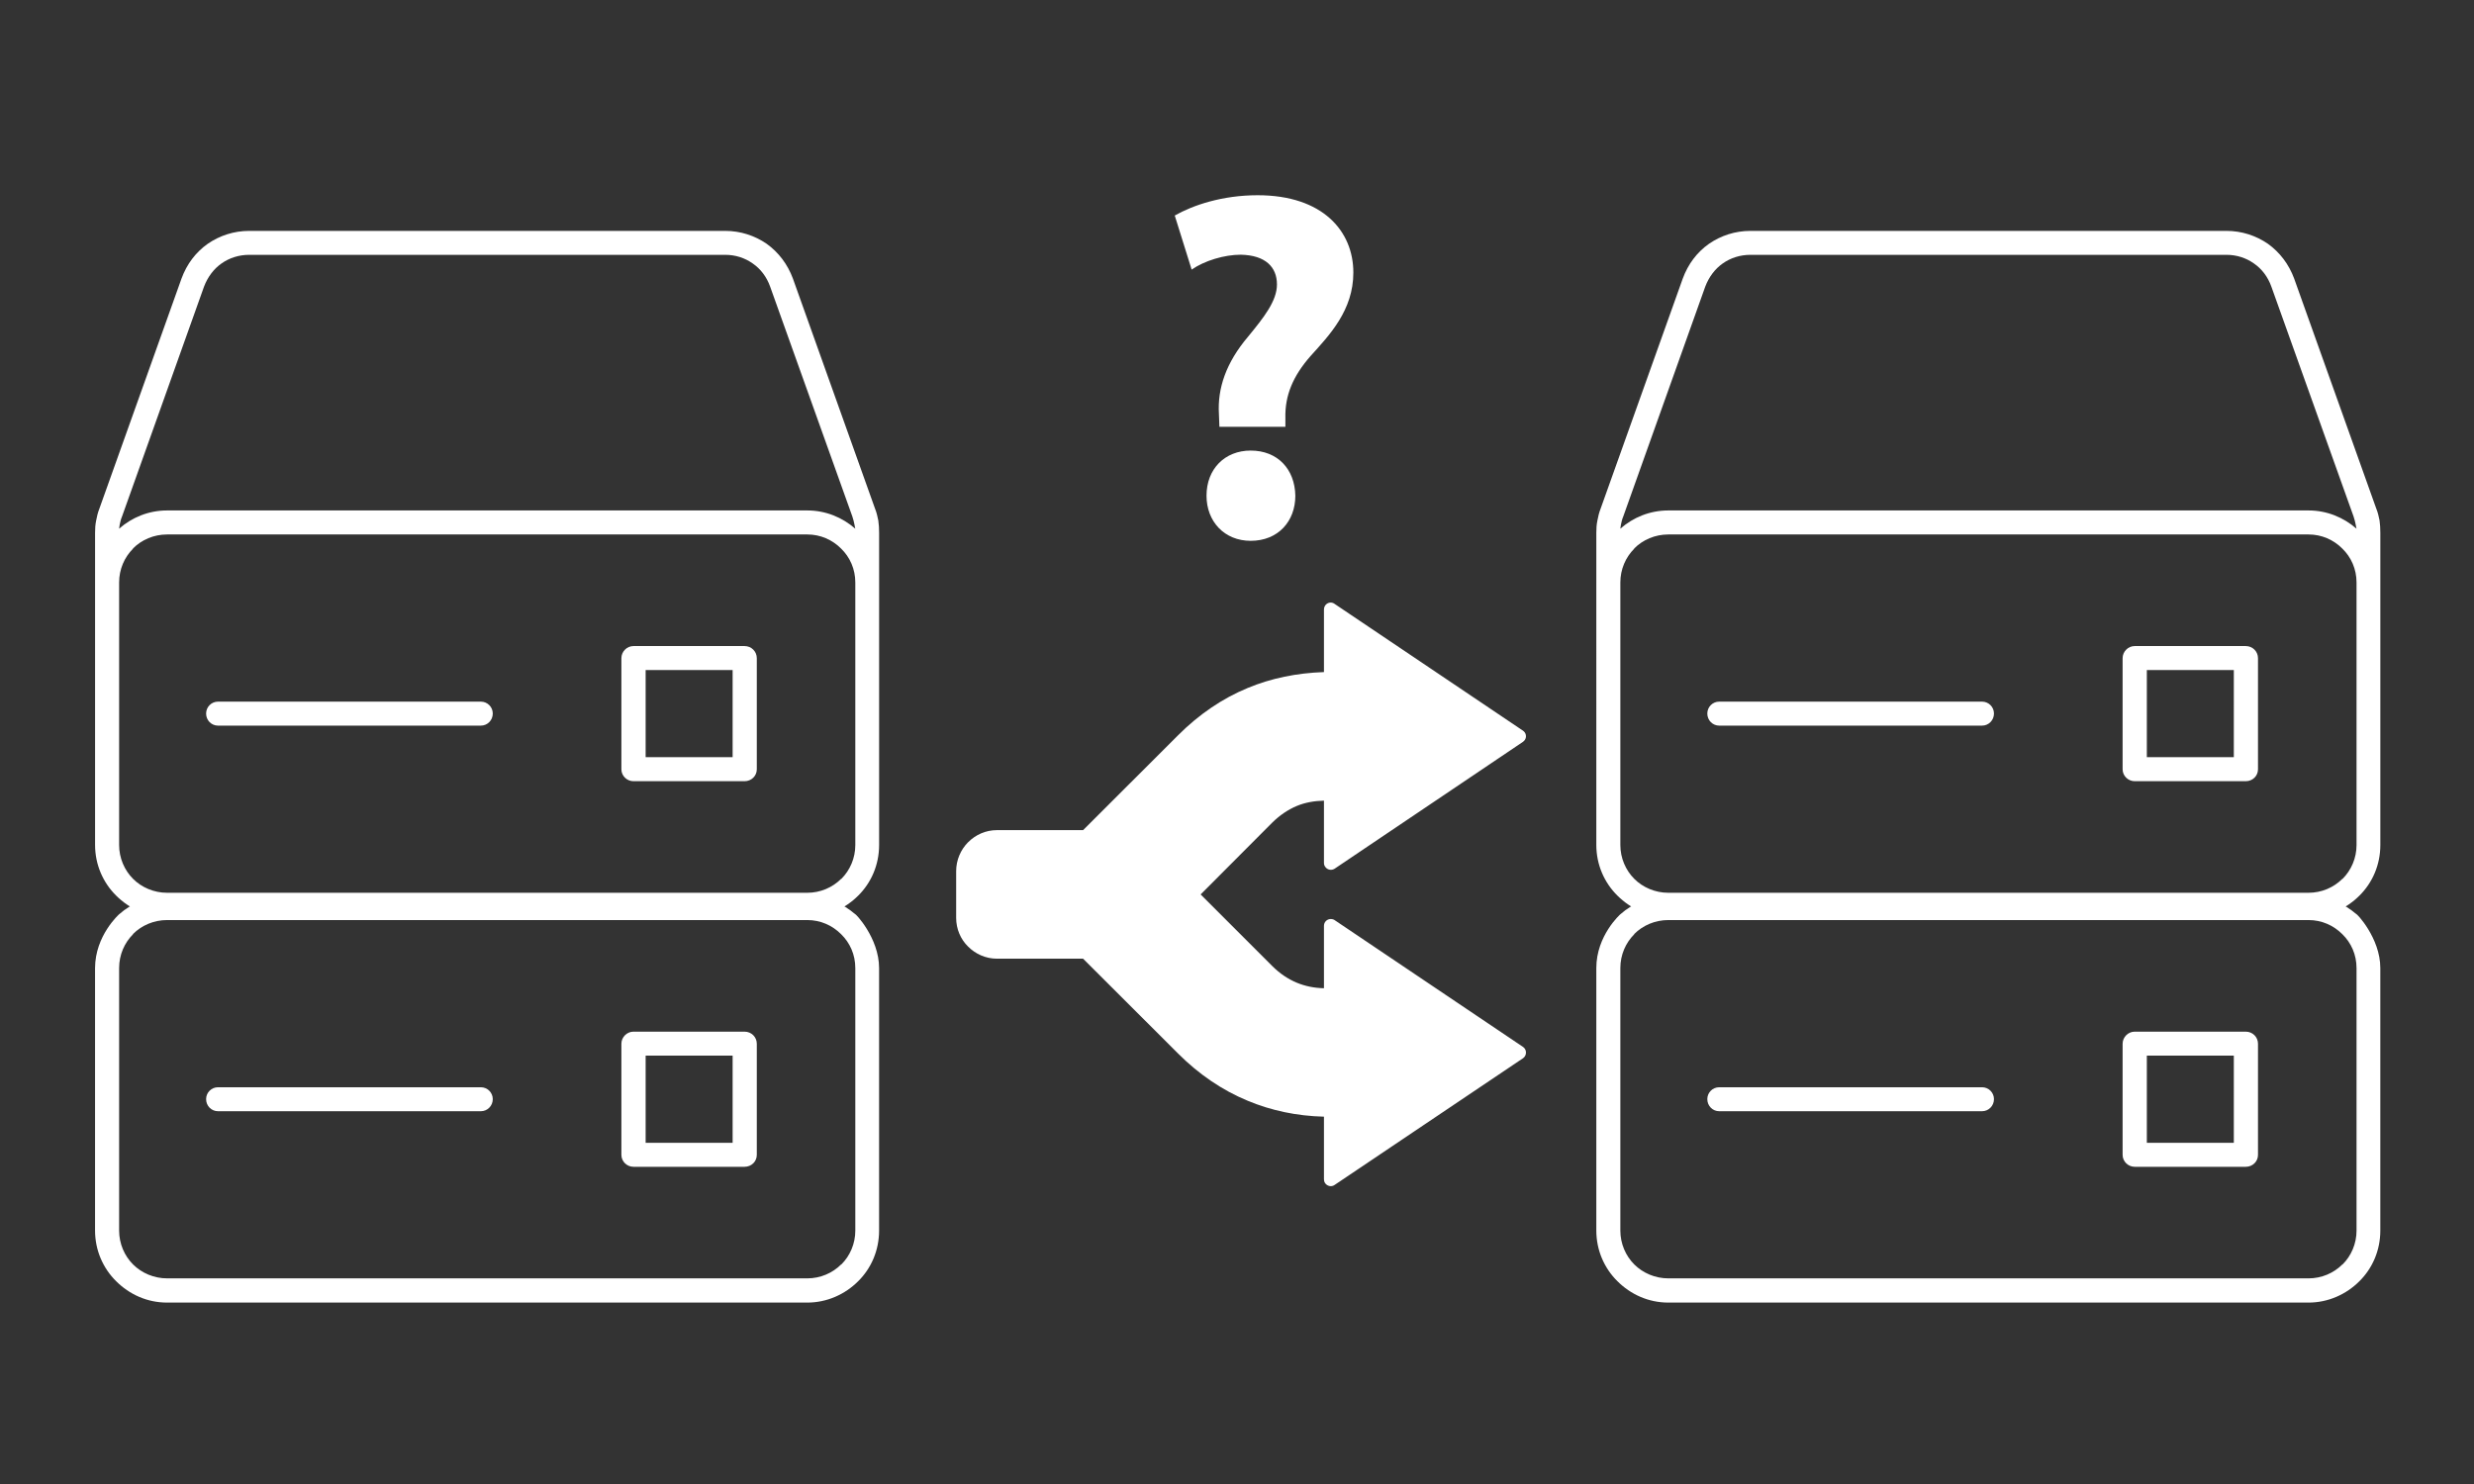 <?xml version="1.0" encoding="utf-8"?>
<!-- Generator: Adobe Illustrator 15.0.0, SVG Export Plug-In . SVG Version: 6.00 Build 0)  -->
<!DOCTYPE svg PUBLIC "-//W3C//DTD SVG 1.1//EN" "http://www.w3.org/Graphics/SVG/1.1/DTD/svg11.dtd">
<svg version="1.1" id="Vrstva_1" xmlns="http://www.w3.org/2000/svg" xmlns:xlink="http://www.w3.org/1999/xlink" x="0px" y="0px"
	 width="100px" height="60px" viewBox="-20 0 100 60" enable-background="new -20 0 100 60" xml:space="preserve">
<rect x="-20" y="0" width="100" height="60" fill="#333333" stroke="none"/>
<g>
	<path fill-rule="evenodd" clip-rule="evenodd" fill="#FFFFFF" d="M15.534,21.542v2.007v10.614c0,0.798-0.315,1.525-0.846,2.049l0,0
		c-0.531,0.53-1.261,0.863-2.057,0.863h-25.877c-0.805,0-1.525-0.333-2.057-0.863c-0.531-0.523-0.854-1.251-0.854-2.049V23.549
		v-2.007c0-0.175,0.009-0.332,0.042-0.489c0.032-0.166,0.066-0.323,0.133-0.491l0,0l0,0l3.317-9.295
		c0.215-0.59,0.58-1.071,1.062-1.41c0.48-0.332,1.061-0.522,1.674-0.522H9.314c0.613,0,1.193,0.19,1.675,0.522
		c0.473,0.339,0.845,0.82,1.062,1.41l3.317,9.295c0.066,0.159,0.101,0.325,0.133,0.481l0,0
		C15.525,21.201,15.534,21.367,15.534,21.542L15.534,21.542z M14.572,23.549c0-0.539-0.216-1.02-0.573-1.368
		c-0.355-0.357-0.836-0.572-1.367-0.572h-25.877c-0.538,0-1.029,0.215-1.377,0.563v0.01c-0.348,0.349-0.563,0.829-0.563,1.368
		v10.614c0,0.531,0.216,1.021,0.563,1.369s0.846,0.563,1.377,0.563h25.877c0.531,0,1.021-0.216,1.367-0.563h0.009
		c0.349-0.348,0.564-0.838,0.564-1.369V23.549L14.572,23.549z M-15.186,21.376c0.515-0.455,1.195-0.738,1.94-0.738h25.877
		c0.745,0,1.418,0.283,1.94,0.738c-0.018-0.058-0.018-0.108-0.033-0.166l0,0l0,0c-0.017-0.108-0.05-0.207-0.084-0.323L11.13,11.59
		c-0.141-0.397-0.39-0.722-0.704-0.937c-0.316-0.225-0.698-0.35-1.111-0.35H-9.929c-0.413,0-0.803,0.125-1.119,0.35
		c-0.307,0.215-0.555,0.539-0.706,0.937l-3.315,9.297l0,0c-0.051,0.116-0.067,0.215-0.092,0.323
		C-15.169,21.268-15.177,21.318-15.186,21.376L-15.186,21.376z M6.097,30.614h3.516V27.09H6.097V30.614L6.097,30.614z
		 M10.094,31.585c0.282,0,0.496-0.216,0.496-0.481v-4.494c0-0.267-0.214-0.489-0.496-0.489H5.606c-0.266,0-0.489,0.223-0.489,0.489
		v4.494c0,0.266,0.224,0.481,0.489,0.481H10.094L10.094,31.585z M-11.189,29.338h10.626c0.265,0,0.481-0.216,0.481-0.489
		c0-0.267-0.217-0.481-0.481-0.481h-10.626c-0.265,0-0.48,0.215-0.48,0.481C-11.67,29.122-11.454,29.338-11.189,29.338z"/>
</g>
<g>
	<path fill-rule="evenodd" clip-rule="evenodd" fill="#FFFFFF" d="M14.572,39.14c0-0.54-0.216-1.021-0.573-1.369
		c-0.355-0.357-0.836-0.572-1.367-0.572h-25.877c-0.538,0-1.029,0.215-1.377,0.563v0.01c-0.348,0.349-0.563,0.829-0.563,1.369
		v10.613c0,0.531,0.216,1.022,0.563,1.369c0.348,0.348,0.846,0.563,1.377,0.563h25.877c0.531,0,1.021-0.216,1.367-0.563h0.009
		c0.349-0.347,0.564-0.838,0.564-1.369V39.14L14.572,39.14z M-15.186,36.966c0.515-0.455,1.195-0.738,1.94-0.738h25.877
		c0.745,0,1.418,0.283,1.94,0.738c-0.018-0.058,0.962,0.949,0.962,2.174c0,1.224,0,10.613,0,10.613c0,0.798-0.315,1.525-0.846,2.049
		l0,0c-0.531,0.531-1.261,0.863-2.057,0.863h-25.877c-0.805,0-1.525-0.332-2.057-0.863c-0.531-0.523-0.854-1.251-0.854-2.049
		c0,0,0-9.301,0-10.613C-16.156,37.826-15.186,36.966-15.186,36.966z M6.097,46.204h3.516V42.68H6.097V46.204L6.097,46.204z
		 M10.094,47.175c0.282,0,0.496-0.216,0.496-0.481v-4.494c0-0.267-0.214-0.489-0.496-0.489H5.606c-0.266,0-0.489,0.223-0.489,0.489
		v4.494c0,0.266,0.224,0.481,0.489,0.481H10.094L10.094,47.175z M-11.189,44.928h10.626c0.265,0,0.481-0.216,0.481-0.489
		c0-0.267-0.217-0.48-0.481-0.48h-10.626c-0.265,0-0.48,0.214-0.48,0.48C-11.67,44.712-11.454,44.928-11.189,44.928z"/>
</g>
<g>
	<path fill-rule="evenodd" clip-rule="evenodd" fill="#FFFFFF" d="M76.214,21.542v2.007v10.614c0,0.798-0.315,1.525-0.846,2.049l0,0
		c-0.531,0.53-1.261,0.863-2.057,0.863H47.435c-0.805,0-1.525-0.333-2.057-0.863c-0.531-0.523-0.854-1.251-0.854-2.049V23.549
		v-2.007c0-0.175,0.009-0.332,0.042-0.489c0.032-0.166,0.066-0.323,0.133-0.491l0,0l0,0l3.317-9.295
		c0.215-0.59,0.58-1.071,1.062-1.41c0.48-0.332,1.061-0.522,1.674-0.522h19.243c0.613,0,1.193,0.19,1.675,0.522
		c0.473,0.339,0.845,0.82,1.062,1.41l3.317,9.295c0.066,0.159,0.101,0.325,0.133,0.481l0,0
		C76.205,21.201,76.214,21.367,76.214,21.542L76.214,21.542z M75.252,23.549c0-0.539-0.216-1.02-0.573-1.368
		c-0.355-0.357-0.836-0.572-1.367-0.572H47.435c-0.538,0-1.029,0.215-1.377,0.563v0.01c-0.348,0.349-0.563,0.829-0.563,1.368v10.614
		c0,0.531,0.216,1.021,0.563,1.369s0.846,0.563,1.377,0.563h25.877c0.531,0,1.021-0.216,1.367-0.563h0.009
		c0.349-0.348,0.564-0.838,0.564-1.369V23.549L75.252,23.549z M45.494,21.376c0.515-0.455,1.195-0.738,1.94-0.738h25.877
		c0.745,0,1.418,0.283,1.94,0.738c-0.018-0.058-0.018-0.108-0.033-0.166l0,0l0,0c-0.017-0.108-0.05-0.207-0.084-0.323L71.81,11.59
		c-0.141-0.397-0.39-0.722-0.704-0.937c-0.316-0.225-0.698-0.35-1.111-0.35H50.751c-0.413,0-0.803,0.125-1.119,0.35
		c-0.307,0.215-0.555,0.539-0.706,0.937l-3.315,9.297l0,0c-0.051,0.116-0.067,0.215-0.092,0.323
		C45.511,21.268,45.503,21.318,45.494,21.376L45.494,21.376z M66.776,30.614h3.516V27.09h-3.516V30.614L66.776,30.614z
		 M70.773,31.585c0.282,0,0.496-0.216,0.496-0.481v-4.494c0-0.267-0.214-0.489-0.496-0.489h-4.487c-0.266,0-0.489,0.223-0.489,0.489
		v4.494c0,0.266,0.224,0.481,0.489,0.481H70.773L70.773,31.585z M49.49,29.338h10.626c0.265,0,0.481-0.216,0.481-0.489
		c0-0.267-0.217-0.481-0.481-0.481H49.49c-0.265,0-0.48,0.215-0.48,0.481C49.01,29.122,49.226,29.338,49.49,29.338z"/>
</g>
<g>
	<path fill-rule="evenodd" clip-rule="evenodd" fill="#FFFFFF" d="M75.252,39.14c0-0.54-0.216-1.021-0.573-1.369
		c-0.355-0.357-0.836-0.572-1.367-0.572H47.435c-0.538,0-1.029,0.215-1.377,0.563v0.01c-0.348,0.349-0.563,0.829-0.563,1.369v10.613
		c0,0.531,0.216,1.022,0.563,1.369c0.348,0.348,0.846,0.563,1.377,0.563h25.877c0.531,0,1.021-0.216,1.367-0.563h0.009
		c0.349-0.347,0.564-0.838,0.564-1.369V39.14L75.252,39.14z M45.494,36.966c0.515-0.455,1.195-0.738,1.94-0.738h25.877
		c0.745,0,1.418,0.283,1.94,0.738c-0.018-0.058,0.962,0.949,0.962,2.174c0,1.224,0,10.613,0,10.613c0,0.798-0.315,1.525-0.846,2.049
		l0,0c-0.531,0.531-1.261,0.863-2.057,0.863H47.435c-0.805,0-1.525-0.332-2.057-0.863c-0.531-0.523-0.854-1.251-0.854-2.049
		c0,0,0-9.301,0-10.613C44.523,37.826,45.494,36.966,45.494,36.966z M66.776,46.204h3.516V42.68h-3.516V46.204L66.776,46.204z
		 M70.773,47.175c0.282,0,0.496-0.216,0.496-0.481v-4.494c0-0.267-0.214-0.489-0.496-0.489h-4.487c-0.266,0-0.489,0.223-0.489,0.489
		v4.494c0,0.266,0.224,0.481,0.489,0.481H70.773L70.773,47.175z M49.49,44.928h10.626c0.265,0,0.481-0.216,0.481-0.489
		c0-0.267-0.217-0.48-0.481-0.48H49.49c-0.265,0-0.48,0.214-0.48,0.48C49.01,44.712,49.226,44.928,49.49,44.928z"/>
</g>
<g>
	<path fill-rule="evenodd" clip-rule="evenodd" fill="#FFFFFF" d="M30.435,27.815c0.952-0.396,1.98-0.604,3.08-0.642v-2.528
		c0-0.16,0.123-0.283,0.273-0.283c0.066,0,0.128,0.028,0.175,0.066l7.595,5.113c0.127,0.085,0.16,0.254,0.075,0.378
		c-0.023,0.028-0.047,0.056-0.075,0.075l-7.618,5.133c-0.123,0.074-0.293,0.047-0.378-0.086c-0.033-0.047-0.047-0.094-0.047-0.151
		l0,0v-2.519c-0.396,0.01-0.764,0.075-1.104,0.217l0,0c-0.357,0.151-0.688,0.378-0.985,0.67l-2.896,2.905l2.896,2.896
		c0.302,0.302,0.628,0.52,0.985,0.671c0.341,0.142,0.708,0.217,1.104,0.226V37.43c0-0.151,0.123-0.273,0.273-0.273
		c0.066,0,0.128,0.018,0.175,0.056l7.595,5.113c0.127,0.085,0.16,0.255,0.075,0.387c-0.023,0.028-0.047,0.058-0.075,0.075
		l-7.618,5.124c-0.123,0.085-0.293,0.047-0.378-0.075c-0.033-0.048-0.047-0.104-0.047-0.151l0,0v-2.538
		c-1.1-0.028-2.128-0.245-3.08-0.642c-1.028-0.425-1.973-1.066-2.821-1.915l-3.835-3.83h-3.481c-0.453,0-0.868-0.188-1.169-0.491
		c-0.298-0.292-0.481-0.708-0.481-1.16v-1.887c0-0.453,0.184-0.868,0.481-1.17h0.003c0.298-0.303,0.713-0.49,1.166-0.49h3.481
		l3.835-3.831C28.462,28.882,29.406,28.24,30.435,27.815z"/>
</g>
<g>
	<path fill="#FFFFFF" d="M29.289,17.255l-0.02-0.521c-0.061-1.022,0.28-2.065,1.183-3.128c0.642-0.782,1.163-1.443,1.163-2.105
		c0-0.701-0.461-1.183-1.464-1.203c-0.661,0-1.464,0.241-1.984,0.602l-0.683-2.186c0.742-0.421,1.926-0.821,3.349-0.821
		c2.646,0,3.87,1.463,3.87,3.127c0,1.524-0.963,2.526-1.725,3.369c-0.722,0.821-1.043,1.604-1.022,2.506v0.361H29.289z
		 M28.768,20.042c0-1.083,0.742-1.825,1.785-1.825c1.082,0,1.784,0.742,1.805,1.825c0,1.042-0.702,1.824-1.805,1.824
		C29.49,21.866,28.768,21.084,28.768,20.042z"/>
</g>
</svg>
